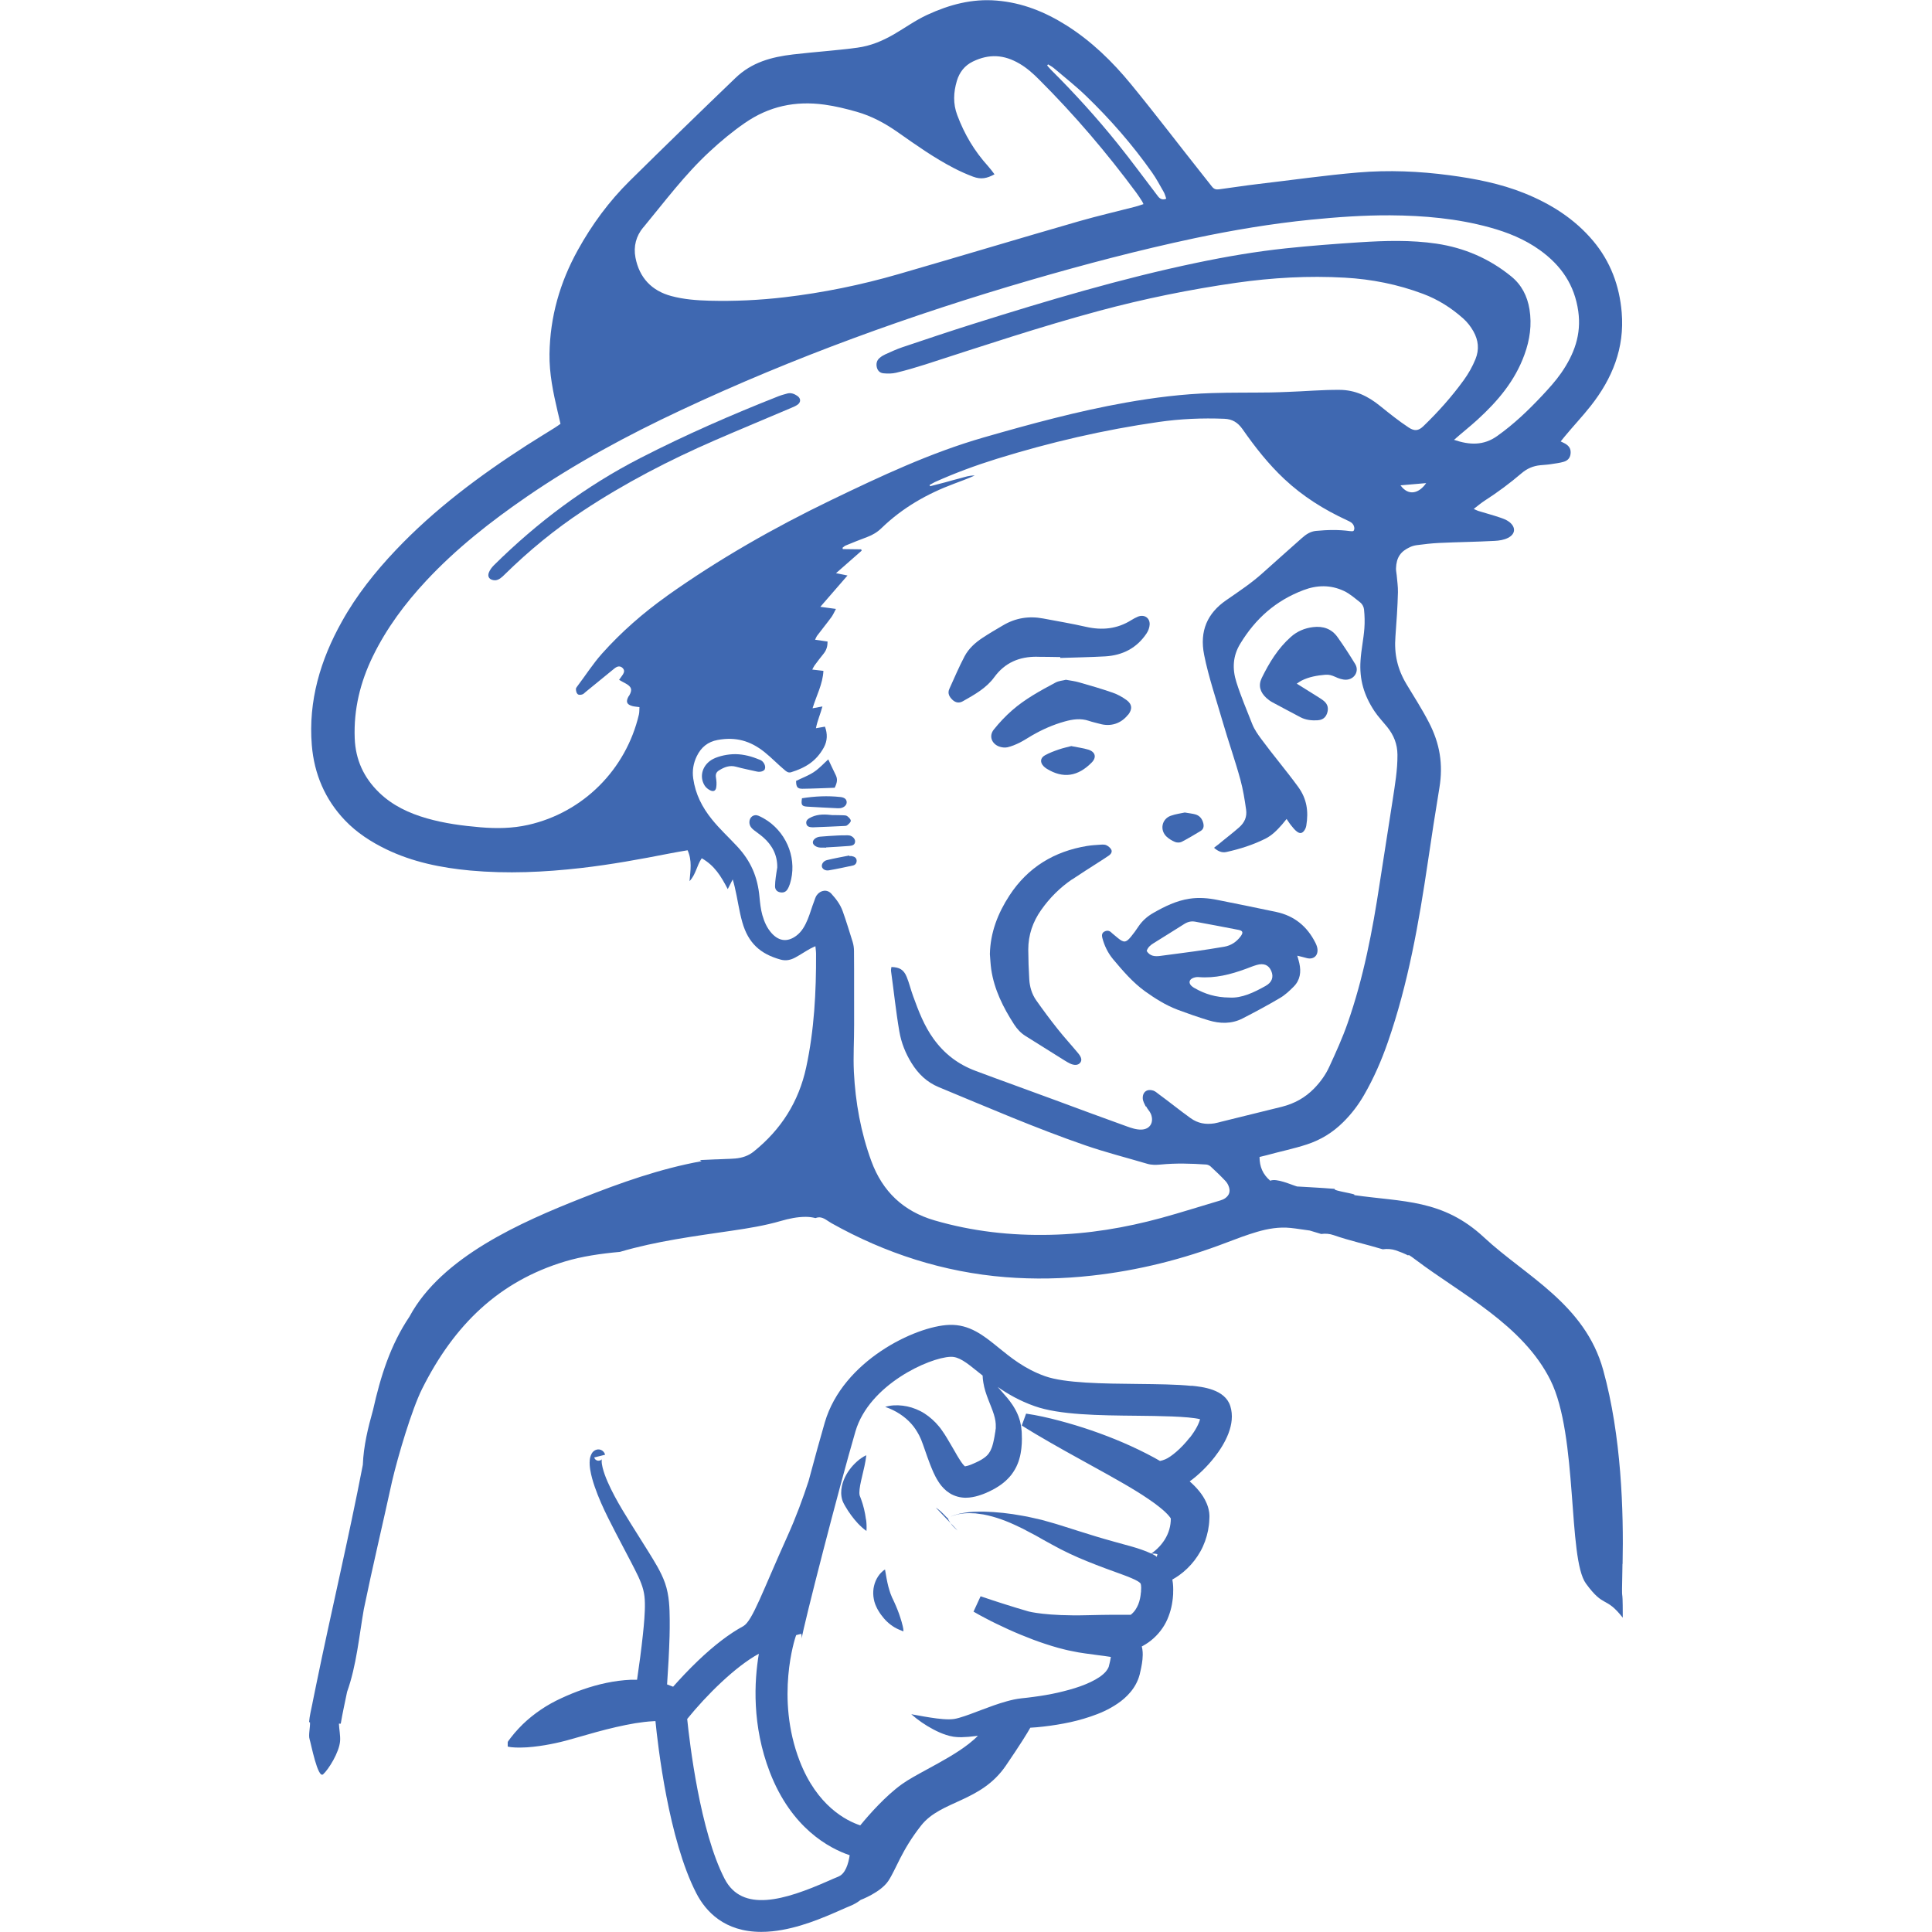 <svg width="100" height="100" viewBox="0 0 100 100" fill="none" xmlns="http://www.w3.org/2000/svg">
<rect width="100" height="100" fill="white"/>
<g clip-path="url(#clip0_9_48)">
<path d="M60.946 52.262C61.475 52.459 62.011 52.647 62.552 52.811C63.142 52.99 63.741 53.005 64.304 52.72C64.963 52.383 65.617 52.031 66.255 51.654C66.515 51.503 66.742 51.287 66.957 51.072C67.296 50.735 67.356 50.31 67.253 49.854C67.229 49.748 67.199 49.645 67.147 49.466C67.347 49.517 67.48 49.545 67.613 49.584C67.955 49.684 68.215 49.499 68.194 49.15C68.188 49.035 68.143 48.913 68.091 48.81C67.668 47.957 66.999 47.404 66.064 47.204C65.054 46.989 64.038 46.785 63.024 46.582C62.54 46.484 62.056 46.442 61.563 46.518C60.883 46.621 60.278 46.919 59.691 47.256C59.382 47.432 59.125 47.659 58.925 47.957C58.804 48.139 58.677 48.318 58.538 48.485C58.284 48.795 58.169 48.804 57.864 48.555C57.761 48.473 57.661 48.388 57.561 48.303C57.543 48.288 57.531 48.273 57.513 48.257C57.401 48.154 57.277 48.154 57.153 48.224C57.026 48.297 57.026 48.424 57.056 48.543C57.162 48.95 57.343 49.323 57.612 49.648C58.118 50.249 58.626 50.847 59.27 51.312C59.797 51.688 60.338 52.031 60.943 52.259L60.946 52.262ZM65.042 49.948C65.417 49.839 65.668 49.948 65.801 50.258C65.934 50.568 65.841 50.844 65.511 51.029C64.9 51.372 64.271 51.673 63.642 51.633C62.925 51.627 62.362 51.448 61.833 51.145C61.775 51.111 61.718 51.078 61.672 51.032C61.524 50.892 61.539 50.726 61.721 50.635C61.814 50.589 61.932 50.565 62.035 50.574C62.891 50.647 63.699 50.437 64.492 50.146C64.676 50.079 64.858 50 65.045 49.948H65.042ZM59.715 48.816C60.241 48.485 60.774 48.16 61.297 47.826C61.472 47.714 61.657 47.669 61.857 47.705C62.607 47.845 63.357 47.981 64.104 48.13C64.337 48.175 64.361 48.273 64.21 48.473C63.995 48.755 63.717 48.941 63.372 49.001C62.867 49.089 62.362 49.165 61.854 49.238C61.261 49.323 60.665 49.393 60.072 49.475C59.788 49.514 59.527 49.502 59.352 49.223C59.412 49.026 59.558 48.913 59.715 48.816Z" fill="#3F68B1"/>
<path d="M55.495 45.519C55.937 45.219 56.39 44.936 56.841 44.645C57.026 44.526 57.21 44.411 57.389 44.287C57.495 44.214 57.579 44.101 57.522 43.98C57.476 43.886 57.37 43.801 57.274 43.752C57.192 43.71 57.08 43.713 56.983 43.719C56.744 43.734 56.505 43.749 56.269 43.786C54.569 44.065 53.205 44.888 52.252 46.345C51.65 47.268 51.26 48.264 51.236 49.387C51.257 49.648 51.269 49.912 51.305 50.17C51.46 51.22 51.922 52.143 52.491 53.024C52.648 53.267 52.839 53.473 53.084 53.625C53.749 54.041 54.415 54.46 55.081 54.876C55.183 54.939 55.286 55.003 55.392 55.052C55.619 55.155 55.804 55.137 55.906 55.012C56.009 54.891 55.988 54.736 55.807 54.517C55.459 54.098 55.087 53.695 54.748 53.267C54.361 52.781 53.989 52.28 53.632 51.773C53.408 51.454 53.299 51.081 53.275 50.695C53.244 50.182 53.226 49.666 53.223 49.153C53.223 48.397 53.456 47.714 53.892 47.098C54.33 46.475 54.863 45.944 55.489 45.516L55.495 45.519Z" fill="#3F68B1"/>
<path d="M53.671 33.995C54.073 33.995 54.479 34.004 54.881 34.01C54.881 34.026 54.881 34.041 54.881 34.056C55.655 34.029 56.43 34.016 57.201 33.974C58.103 33.922 58.841 33.546 59.349 32.781C59.437 32.65 59.497 32.483 59.506 32.328C59.524 31.97 59.21 31.779 58.883 31.925C58.774 31.973 58.665 32.028 58.565 32.092C57.83 32.556 57.047 32.635 56.209 32.444C55.477 32.277 54.733 32.152 53.995 32.013C53.257 31.873 52.564 31.985 51.916 32.368C51.559 32.577 51.199 32.787 50.855 33.015C50.476 33.264 50.138 33.57 49.926 33.971C49.636 34.52 49.394 35.094 49.136 35.662C49.036 35.883 49.136 36.066 49.297 36.22C49.457 36.375 49.648 36.406 49.838 36.296C50.437 35.956 51.048 35.622 51.463 35.052C52.013 34.296 52.763 33.986 53.668 33.992L53.671 33.995Z" fill="#3F68B1"/>
<path d="M68.197 37.28C68.439 37.268 68.609 37.155 68.69 36.919C68.772 36.679 68.733 36.463 68.536 36.293C68.445 36.214 68.342 36.151 68.243 36.087C67.883 35.859 67.523 35.638 67.12 35.386C67.226 35.316 67.287 35.27 67.35 35.237C67.746 35.033 68.173 34.961 68.609 34.924C68.787 34.909 68.944 34.958 69.111 35.033C69.283 35.115 69.483 35.185 69.667 35.182C70.109 35.173 70.366 34.733 70.145 34.372C69.855 33.895 69.552 33.427 69.229 32.975C68.923 32.544 68.478 32.395 67.964 32.459C67.532 32.511 67.141 32.675 66.815 32.966C66.149 33.555 65.695 34.302 65.308 35.091C65.118 35.483 65.224 35.829 65.547 36.126C65.644 36.214 65.75 36.293 65.865 36.354C66.343 36.615 66.827 36.864 67.308 37.122C67.589 37.271 67.889 37.298 68.197 37.283V37.28Z" fill="#3F68B1"/>
<path d="M58.39 37.001C58.617 36.715 58.605 36.451 58.311 36.236C58.093 36.078 57.849 35.941 57.594 35.853C57.02 35.653 56.433 35.483 55.846 35.316C55.637 35.255 55.419 35.231 55.171 35.185C55.008 35.228 54.799 35.24 54.636 35.328C53.846 35.75 53.057 36.178 52.382 36.77C52.04 37.07 51.723 37.407 51.438 37.763C51.181 38.084 51.317 38.485 51.705 38.637C51.841 38.688 52.01 38.71 52.146 38.679C52.367 38.628 52.579 38.537 52.782 38.437C52.996 38.33 53.196 38.194 53.402 38.075C53.94 37.763 54.506 37.511 55.108 37.344C55.525 37.228 55.934 37.168 56.357 37.31C56.542 37.374 56.735 37.413 56.923 37.465C57.486 37.626 58.021 37.456 58.384 36.998L58.39 37.001Z" fill="#3F68B1"/>
<path d="M39.731 42.486C39.58 42.383 39.417 42.289 39.248 42.219C39.011 42.125 38.788 42.298 38.788 42.556C38.788 42.738 38.888 42.863 39.021 42.966C39.184 43.093 39.356 43.209 39.511 43.346C39.974 43.755 40.24 44.262 40.231 44.9C40.203 45.073 40.173 45.243 40.152 45.416C40.134 45.568 40.116 45.719 40.116 45.871C40.116 46.029 40.2 46.145 40.358 46.181C40.518 46.22 40.666 46.181 40.757 46.035C40.815 45.944 40.857 45.841 40.89 45.738C41.262 44.545 40.79 43.215 39.731 42.483V42.486Z" fill="#3F68B1"/>
<path d="M55.441 38.619C55.259 38.667 55.026 38.716 54.805 38.792C54.56 38.877 54.312 38.968 54.085 39.095C53.837 39.235 53.825 39.466 54.022 39.666C54.067 39.712 54.122 39.751 54.176 39.788C55.035 40.319 55.797 40.185 56.502 39.472C56.772 39.202 56.699 38.916 56.33 38.801C56.061 38.719 55.779 38.685 55.441 38.616V38.619Z" fill="#3F68B1"/>
<path d="M39.586 39.806C39.647 39.678 39.553 39.454 39.402 39.362C39.374 39.344 39.344 39.332 39.314 39.32C38.921 39.156 38.512 39.044 38.083 39.035C37.684 39.029 37.215 39.129 36.912 39.283C36.371 39.563 36.168 40.176 36.474 40.662C36.537 40.765 36.649 40.853 36.761 40.908C36.927 40.99 37.045 40.935 37.072 40.756C37.1 40.589 37.085 40.41 37.057 40.24C37.03 40.073 37.078 39.964 37.212 39.879C37.487 39.706 37.765 39.593 38.104 39.687C38.458 39.785 38.821 39.854 39.181 39.936C39.353 39.976 39.541 39.915 39.589 39.812L39.586 39.806Z" fill="#3F68B1"/>
<path d="M60.816 43.579C60.916 43.619 61.064 43.622 61.158 43.576C61.494 43.403 61.82 43.206 62.144 43.011C62.295 42.92 62.322 42.775 62.283 42.611C62.226 42.383 62.096 42.216 61.869 42.152C61.715 42.11 61.551 42.095 61.324 42.055C61.119 42.101 60.846 42.134 60.595 42.225C60.129 42.395 60.02 42.966 60.383 43.306C60.508 43.421 60.662 43.516 60.819 43.579H60.816Z" fill="#3F68B1"/>
<path d="M43.204 40.774C43.346 40.477 43.352 40.319 43.259 40.121C43.126 39.851 42.998 39.575 42.871 39.305C42.636 39.517 42.409 39.772 42.133 39.955C41.849 40.146 41.516 40.267 41.205 40.419C41.208 40.729 41.268 40.826 41.528 40.826C42.094 40.82 42.657 40.792 43.204 40.774Z" fill="#3F68B1"/>
<path d="M42.13 42.82C42.642 42.802 43.15 42.778 43.661 42.754C43.724 42.751 43.806 42.754 43.849 42.717C43.927 42.653 44.036 42.562 44.036 42.483C44.036 42.401 43.933 42.304 43.852 42.243C43.797 42.201 43.706 42.201 43.634 42.198C43.449 42.189 43.265 42.192 43.08 42.189C42.723 42.149 42.366 42.131 42.021 42.283C41.801 42.38 41.71 42.474 41.734 42.623C41.758 42.769 41.864 42.829 42.127 42.82H42.13Z" fill="#3F68B1"/>
<path d="M43.346 41.834C43.401 41.834 43.455 41.834 43.51 41.828C43.7 41.794 43.833 41.661 43.824 41.512C43.815 41.366 43.712 41.278 43.504 41.254C42.844 41.181 42.185 41.211 41.51 41.318C41.456 41.664 41.495 41.733 41.788 41.752C42.309 41.788 42.829 41.806 43.346 41.834Z" fill="#3F68B1"/>
<path d="M42.757 43.862C43.156 43.837 43.558 43.819 43.958 43.786C44.094 43.773 44.251 43.749 44.26 43.555C44.266 43.424 44.13 43.276 43.973 43.245C43.909 43.233 43.843 43.233 43.779 43.236C43.637 43.236 43.498 43.236 43.355 43.245C43.053 43.261 42.751 43.279 42.448 43.306C42.236 43.324 42.07 43.467 42.073 43.603C42.073 43.737 42.26 43.865 42.466 43.871C42.563 43.871 42.66 43.871 42.76 43.874C42.76 43.871 42.76 43.868 42.76 43.865L42.757 43.862Z" fill="#3F68B1"/>
<path d="M44.091 44.311C44.048 44.305 44.003 44.311 43.961 44.311C43.961 44.302 43.958 44.29 43.954 44.281C43.573 44.356 43.186 44.426 42.808 44.517C42.627 44.56 42.524 44.715 42.539 44.842C42.554 44.973 42.705 45.079 42.896 45.049C43.313 44.979 43.728 44.888 44.142 44.8C44.278 44.772 44.348 44.663 44.339 44.535C44.33 44.399 44.221 44.335 44.091 44.314V44.311Z" fill="#3F68B1"/>
<path d="M41.268 20.489C41.111 20.386 40.938 20.313 40.742 20.37C40.597 20.413 40.445 20.449 40.306 20.504C37.871 21.463 35.475 22.511 33.146 23.707C30.327 25.152 27.819 27.028 25.568 29.253C25.462 29.359 25.363 29.487 25.308 29.624C25.208 29.86 25.344 30.033 25.629 30.036C25.828 30.024 25.977 29.879 26.125 29.733C27.374 28.506 28.723 27.398 30.184 26.433C32.347 25.003 34.64 23.816 37.015 22.784C38.325 22.216 39.644 21.67 40.957 21.111C41.066 21.066 41.181 21.017 41.277 20.95C41.462 20.823 41.459 20.616 41.268 20.492V20.489Z" fill="#3F68B1"/>
<path d="M61.669 71.733C60.898 71.654 59.915 71.645 58.871 71.633C57.11 71.615 55.117 71.597 54.088 71.23C53.039 70.856 52.325 70.273 51.696 69.763C50.921 69.132 50.189 68.537 49.13 68.576C47.382 68.64 43.628 70.431 42.693 73.619C42.472 74.372 42.17 75.474 41.852 76.658C41.562 77.544 41.199 78.537 40.757 79.514C39.459 82.392 38.951 83.889 38.476 84.168C37.75 84.56 36.964 85.161 36.123 85.965C35.623 86.442 35.185 86.916 34.84 87.304C34.737 87.262 34.634 87.222 34.528 87.186C34.586 86.36 34.631 85.537 34.656 84.703C34.658 84.557 34.664 84.414 34.664 84.265C34.664 84.12 34.664 83.974 34.664 83.825C34.661 83.528 34.656 83.233 34.625 82.914C34.595 82.599 34.534 82.259 34.422 81.94C34.311 81.621 34.165 81.339 34.02 81.078C33.872 80.82 33.721 80.571 33.569 80.328L33.116 79.605L32.665 78.886C32.517 78.646 32.365 78.403 32.223 78.166C31.939 77.69 31.67 77.201 31.452 76.703C31.343 76.454 31.249 76.202 31.189 75.956C31.159 75.835 31.14 75.713 31.143 75.616C31.143 75.595 31.143 75.571 31.146 75.556C31.146 75.54 31.152 75.531 31.146 75.534C31.146 75.534 31.143 75.54 31.14 75.54C31.137 75.546 31.131 75.552 31.125 75.556C31.119 75.562 31.107 75.574 31.095 75.577C31.089 75.58 31.077 75.586 31.068 75.589C31.059 75.592 31.05 75.595 31.035 75.598C31.022 75.601 31.007 75.604 30.992 75.604C30.977 75.604 30.959 75.604 30.944 75.604C30.913 75.598 30.877 75.586 30.85 75.568C30.793 75.528 30.768 75.48 30.759 75.437L31.319 75.297C31.301 75.225 31.258 75.143 31.171 75.082C31.086 75.021 30.968 75.009 30.886 75.033C30.862 75.04 30.847 75.046 30.829 75.052C30.811 75.058 30.793 75.067 30.78 75.076C30.756 75.091 30.729 75.112 30.708 75.13C30.69 75.149 30.672 75.167 30.659 75.185C30.647 75.203 30.635 75.219 30.626 75.237C30.59 75.304 30.569 75.361 30.553 75.416C30.538 75.471 30.532 75.519 30.526 75.568C30.508 75.756 30.526 75.917 30.55 76.075C30.602 76.387 30.687 76.676 30.783 76.955C30.977 77.517 31.219 78.048 31.476 78.567C31.606 78.828 31.736 79.077 31.866 79.332L32.263 80.091C32.526 80.595 32.798 81.099 33.031 81.585C33.143 81.828 33.237 82.061 33.294 82.286C33.352 82.511 33.376 82.735 33.379 82.987C33.385 83.236 33.37 83.509 33.352 83.78C33.343 83.916 33.331 84.053 33.318 84.192C33.306 84.329 33.291 84.469 33.276 84.608C33.194 85.382 33.089 86.166 32.974 86.943C32.871 86.943 32.768 86.943 32.665 86.943C31.788 86.982 30.959 87.174 30.184 87.441C29.794 87.574 29.419 87.729 29.053 87.899C28.687 88.066 28.333 88.263 28 88.488C27.668 88.713 27.35 88.965 27.056 89.25C26.984 89.32 26.911 89.396 26.842 89.469C26.772 89.545 26.703 89.621 26.636 89.699C26.57 89.778 26.503 89.86 26.439 89.942C26.406 89.985 26.379 90.024 26.346 90.067C26.331 90.088 26.318 90.106 26.303 90.127L26.291 90.143C26.291 90.143 26.291 90.152 26.288 90.155C26.288 90.164 26.282 90.173 26.279 90.182V90.401C26.297 90.407 26.318 90.41 26.34 90.416L26.394 90.425C26.424 90.428 26.458 90.434 26.488 90.437C26.545 90.443 26.606 90.446 26.66 90.449C26.772 90.455 26.881 90.455 26.987 90.452C27.093 90.452 27.196 90.443 27.299 90.44C27.401 90.431 27.501 90.425 27.601 90.413C28 90.37 28.381 90.304 28.751 90.225C29.12 90.146 29.477 90.049 29.828 89.945C30.178 89.842 30.523 89.745 30.868 89.651C31.555 89.463 32.226 89.305 32.874 89.195C33.197 89.144 33.512 89.104 33.818 89.089C33.854 89.089 33.89 89.086 33.926 89.083C34.05 90.34 34.604 95.213 36.044 97.999C36.528 98.934 37.496 99.994 39.402 99.994C39.583 99.994 39.777 99.985 39.977 99.964C41.332 99.824 42.642 99.247 43.51 98.865C43.703 98.78 43.873 98.704 43.997 98.655C44.203 98.573 44.384 98.467 44.547 98.339C44.547 98.339 45.573 97.957 45.975 97.362C46.377 96.764 46.653 95.786 47.681 94.484C48.71 93.181 50.764 93.291 52.062 91.39C52.815 90.288 53.166 89.715 53.329 89.426C53.444 89.42 53.559 89.411 53.671 89.402C54.137 89.359 54.6 89.296 55.062 89.208C55.525 89.123 55.988 89.004 56.454 88.846C56.687 88.767 56.92 88.679 57.153 88.57C57.386 88.461 57.619 88.333 57.849 88.175C58.078 88.021 58.305 87.829 58.511 87.584C58.717 87.341 58.895 87.031 58.986 86.685L58.995 86.651C58.995 86.651 59.001 86.63 59.001 86.624L59.01 86.579L59.031 86.491C59.046 86.43 59.059 86.369 59.071 86.305C59.095 86.178 59.119 86.047 59.134 85.896C59.146 85.744 59.161 85.58 59.128 85.358C59.119 85.31 59.11 85.264 59.098 85.219C59.119 85.21 59.137 85.197 59.158 85.188C59.552 84.976 59.908 84.654 60.169 84.271C60.302 84.08 60.405 83.874 60.483 83.667C60.562 83.458 60.622 83.248 60.659 83.039C60.68 82.933 60.689 82.832 60.704 82.729L60.716 82.584L60.722 82.511V82.432C60.731 82.231 60.728 82.013 60.68 81.758C60.798 81.691 60.91 81.621 61.019 81.545C61.321 81.33 61.59 81.072 61.82 80.774C61.935 80.625 62.041 80.465 62.135 80.297C62.229 80.13 62.307 79.954 62.374 79.772C62.504 79.408 62.583 79.025 62.595 78.646L62.601 78.503C62.601 78.458 62.601 78.412 62.595 78.37C62.592 78.324 62.589 78.279 62.58 78.239C62.565 78.16 62.549 78.072 62.525 78.002C62.513 77.966 62.501 77.93 62.489 77.896C62.477 77.86 62.465 77.832 62.45 77.799C62.341 77.544 62.211 77.362 62.084 77.198C61.917 76.992 61.748 76.825 61.578 76.676C62.023 76.357 62.489 75.905 62.876 75.407C63.406 74.724 63.974 73.713 63.681 72.781C63.406 71.9 62.229 71.782 61.666 71.724L61.669 71.733ZM43.401 97.131C43.247 97.192 43.065 97.271 42.853 97.365C40.615 98.352 38.419 99.016 37.505 97.246C36.234 94.781 35.696 90.219 35.569 88.974C36.561 87.747 38.062 86.257 39.278 85.598C39.039 87.016 38.912 89.311 39.849 91.734C40.966 94.621 42.905 95.662 43.979 96.026C43.915 96.466 43.758 96.985 43.401 97.128V97.131ZM57.67 85.82L57.664 85.817C57.664 85.817 57.664 85.817 57.661 85.817C57.664 85.817 57.667 85.817 57.67 85.82C57.67 85.82 57.673 85.82 57.676 85.823L57.67 85.82ZM59.83 80.54C59.779 80.51 59.724 80.477 59.676 80.452C59.651 80.44 59.627 80.428 59.603 80.416C59.606 80.416 59.609 80.416 59.615 80.416H59.627H59.633H59.636H59.645C59.67 80.416 59.694 80.413 59.718 80.416H59.757C59.775 80.416 59.791 80.416 59.809 80.422C59.842 80.425 59.875 80.434 59.908 80.443L59.875 80.58C59.875 80.58 59.845 80.559 59.83 80.552V80.54ZM60.604 78.519V78.555C60.604 78.555 60.604 78.549 60.604 78.546C60.604 78.537 60.604 78.528 60.604 78.519ZM61.575 74.414C61.131 74.988 60.595 75.419 60.314 75.534C60.211 75.577 60.12 75.604 60.042 75.619C59.942 75.562 59.842 75.504 59.742 75.449C58.686 74.876 57.606 74.423 56.502 74.041C55.952 73.853 55.392 73.682 54.83 73.534C54.264 73.385 53.698 73.254 53.111 73.169L52.887 73.783C53.374 74.095 53.874 74.384 54.367 74.669C54.863 74.954 55.359 75.231 55.855 75.504L57.331 76.321C57.573 76.457 57.818 76.594 58.057 76.733C58.296 76.87 58.535 77.01 58.765 77.152C58.998 77.295 59.225 77.438 59.44 77.587C59.657 77.732 59.866 77.884 60.054 78.039C60.241 78.188 60.411 78.349 60.517 78.479C60.559 78.531 60.589 78.576 60.601 78.597C60.601 78.989 60.498 79.347 60.29 79.684C60.184 79.851 60.057 80.012 59.908 80.152C59.836 80.222 59.757 80.288 59.688 80.34L59.597 80.407C59.597 80.407 59.591 80.413 59.588 80.413C59.419 80.331 59.264 80.273 59.113 80.219C58.938 80.155 58.771 80.106 58.608 80.058C58.281 79.964 57.967 79.879 57.655 79.794C57.343 79.709 57.035 79.618 56.726 79.526C56.112 79.341 55.501 79.141 54.881 78.947C54.73 78.898 54.56 78.849 54.4 78.804L53.913 78.667L53.417 78.555L53.169 78.5C53.087 78.482 53.002 78.47 52.918 78.455C52.252 78.33 51.578 78.257 50.912 78.242C50.579 78.242 50.246 78.245 49.92 78.3C49.757 78.324 49.596 78.361 49.439 78.409C49.4 78.418 49.36 78.436 49.324 78.452C49.285 78.467 49.248 78.479 49.212 78.5C49.176 78.519 49.136 78.537 49.103 78.558L49.076 78.573C49.076 78.573 49.07 78.576 49.067 78.579C49.067 78.579 49.073 78.576 49.076 78.573L49.103 78.558C49.136 78.537 49.176 78.519 49.212 78.5C49.248 78.482 49.288 78.467 49.327 78.455C49.366 78.443 49.403 78.424 49.445 78.415C49.524 78.397 49.602 78.37 49.684 78.361C49.766 78.349 49.844 78.333 49.926 78.33C50.008 78.327 50.089 78.318 50.171 78.321L50.416 78.33H50.476L50.537 78.339L50.658 78.355C50.74 78.367 50.818 78.373 50.9 78.388C51.541 78.509 52.152 78.743 52.736 79.028C52.809 79.062 52.881 79.095 52.954 79.132L53.169 79.247L53.598 79.472L54.022 79.712L54.451 79.948C55.038 80.276 55.649 80.562 56.276 80.814C56.587 80.941 56.902 81.062 57.213 81.178L58.136 81.515C58.281 81.57 58.429 81.624 58.559 81.682C58.689 81.737 58.813 81.794 58.898 81.849C58.986 81.903 59.028 81.949 59.037 81.964C59.037 81.97 59.037 81.973 59.043 81.976C59.043 81.982 59.043 81.982 59.046 81.992C59.046 82.004 59.056 82.025 59.059 82.055C59.068 82.119 59.071 82.225 59.059 82.353V82.398L59.049 82.447L59.04 82.547C59.028 82.608 59.025 82.668 59.01 82.726C58.965 82.96 58.88 83.154 58.771 83.318C58.705 83.418 58.62 83.506 58.526 83.582C58.075 83.576 57.355 83.576 56.282 83.603C54.164 83.658 53.241 83.409 53.241 83.409C52.824 83.291 52.409 83.16 51.995 83.03C51.892 82.996 51.786 82.963 51.683 82.93L51.372 82.829L50.755 82.623L50.389 83.418C50.588 83.537 50.785 83.64 50.985 83.746C51.184 83.852 51.384 83.956 51.59 84.053C51.995 84.25 52.406 84.438 52.827 84.611C53.247 84.784 53.671 84.948 54.112 85.091C54.33 85.167 54.554 85.228 54.778 85.294C55.008 85.352 55.232 85.416 55.468 85.458C55.707 85.51 55.931 85.549 56.16 85.58C56.387 85.613 56.614 85.644 56.835 85.671L57.159 85.713C57.265 85.726 57.361 85.741 57.452 85.756C57.467 85.756 57.482 85.762 57.498 85.765C57.489 85.829 57.473 85.905 57.458 85.981L57.425 86.12L57.407 86.193L57.398 86.23C57.398 86.23 57.398 86.239 57.395 86.242V86.251C57.367 86.333 57.319 86.418 57.24 86.515C57.162 86.609 57.047 86.709 56.911 86.803C56.635 86.989 56.288 87.149 55.916 87.283C55.543 87.416 55.147 87.52 54.742 87.614C54.336 87.705 53.922 87.775 53.508 87.829C53.405 87.845 53.302 87.857 53.199 87.869L52.869 87.905C52.588 87.936 52.349 87.993 52.116 88.057C51.653 88.185 51.233 88.342 50.821 88.497C50.413 88.652 50.011 88.81 49.639 88.916L49.505 88.95C49.481 88.956 49.463 88.959 49.445 88.962L49.384 88.974C49.3 88.986 49.206 88.992 49.109 88.992C48.913 88.992 48.701 88.974 48.486 88.947C48.056 88.892 47.618 88.81 47.167 88.728C47.512 89.032 47.893 89.293 48.304 89.511C48.513 89.621 48.728 89.721 48.967 89.797C49.085 89.836 49.212 89.87 49.348 89.891L49.454 89.903C49.49 89.906 49.527 89.912 49.557 89.912L49.757 89.918C50.011 89.912 50.25 89.891 50.486 89.86C50.528 89.854 50.573 89.848 50.616 89.842C50.498 89.967 50.343 90.106 50.144 90.261C49.527 90.744 48.716 91.184 48.002 91.573C47.476 91.861 47.019 92.107 46.689 92.344C45.836 92.954 44.983 93.925 44.526 94.481C43.797 94.238 42.288 93.473 41.389 91.144C40.122 87.863 41.165 84.76 41.181 84.715L41.211 84.633L41.474 84.566C41.507 84.699 41.495 84.803 41.495 84.815C41.571 84.208 43.44 76.949 44.278 74.089C44.986 71.673 48.087 70.27 49.2 70.228C49.623 70.213 49.995 70.498 50.67 71.047C50.73 71.096 50.794 71.147 50.861 71.199C50.864 71.321 50.876 71.442 50.897 71.56C50.912 71.636 50.924 71.715 50.942 71.788L51.003 72.013C51.024 72.086 51.051 72.159 51.075 72.231L51.154 72.444C51.26 72.72 51.372 72.978 51.444 73.215C51.517 73.452 51.55 73.661 51.541 73.859V73.931C51.535 73.956 51.532 73.98 51.529 74.007L51.52 74.08V74.098L51.514 74.123L51.505 74.171C51.487 74.302 51.463 74.426 51.438 74.545C51.423 74.602 51.414 74.663 51.399 74.715C51.381 74.766 51.372 74.824 51.354 74.873C51.336 74.918 51.32 74.973 51.299 75.009L51.272 75.073C51.263 75.094 51.251 75.109 51.242 75.127C51.203 75.203 51.157 75.258 51.109 75.313C51.054 75.364 51.003 75.419 50.927 75.468C50.785 75.571 50.588 75.671 50.367 75.762L50.286 75.798L50.213 75.826C50.168 75.844 50.123 75.856 50.086 75.868C50.047 75.88 50.017 75.886 49.992 75.889C49.983 75.889 49.974 75.889 49.965 75.892C49.962 75.892 49.953 75.892 49.956 75.892C49.95 75.892 49.986 75.911 49.962 75.908C49.944 75.899 49.89 75.856 49.832 75.78C49.772 75.704 49.708 75.607 49.642 75.501C49.575 75.395 49.505 75.279 49.439 75.158C49.3 74.921 49.157 74.669 49.006 74.42C48.97 74.359 48.931 74.296 48.891 74.235L48.749 74.028C48.658 73.889 48.543 73.764 48.431 73.64C48.196 73.4 47.932 73.188 47.639 73.039C47.346 72.89 47.034 72.793 46.725 72.757C46.417 72.72 46.105 72.732 45.818 72.82C46.377 73.011 46.834 73.321 47.164 73.689C47.33 73.871 47.461 74.08 47.572 74.287C47.621 74.399 47.678 74.496 47.715 74.614L47.778 74.781L47.848 74.979C47.938 75.243 48.032 75.51 48.138 75.786C48.193 75.923 48.247 76.062 48.313 76.208C48.38 76.354 48.453 76.503 48.556 76.664C48.655 76.825 48.788 77.001 48.991 77.171C49.097 77.253 49.215 77.335 49.354 77.392C49.49 77.45 49.639 77.492 49.775 77.508C49.847 77.52 49.911 77.52 49.977 77.523C50.041 77.523 50.104 77.52 50.162 77.514C50.28 77.501 50.389 77.483 50.486 77.459C50.585 77.435 50.676 77.407 50.764 77.377C50.806 77.362 50.852 77.347 50.891 77.332L51.006 77.286C51.305 77.159 51.62 77.001 51.928 76.755C52.08 76.636 52.228 76.484 52.358 76.321C52.482 76.151 52.594 75.968 52.667 75.78C52.685 75.735 52.706 75.686 52.721 75.641L52.763 75.501C52.794 75.407 52.809 75.319 52.827 75.231C52.836 75.185 52.842 75.143 52.848 75.1L52.866 74.97C52.875 74.885 52.878 74.803 52.887 74.718C52.894 74.554 52.897 74.396 52.887 74.241V74.183L52.884 74.153V74.117L52.869 73.977C52.866 73.931 52.86 73.883 52.854 73.837C52.845 73.792 52.836 73.746 52.827 73.701L52.797 73.564C52.788 73.519 52.769 73.476 52.757 73.43C52.727 73.342 52.7 73.254 52.66 73.175C52.621 73.097 52.588 73.011 52.543 72.942C52.5 72.869 52.458 72.793 52.413 72.726C52.231 72.453 52.034 72.231 51.847 72.022C51.777 71.943 51.708 71.867 51.641 71.788C52.158 72.149 52.776 72.508 53.55 72.781C54.836 73.239 56.883 73.26 58.865 73.279C59.942 73.291 61.509 73.306 62.114 73.458C62.065 73.655 61.917 73.986 61.587 74.411L61.575 74.414Z" fill="#3F68B1"/>
<path d="M49.285 78.95C49.303 78.971 49.318 78.989 49.336 79.007C49.409 79.083 49.484 79.156 49.566 79.22L49.203 78.837L49.251 78.904L49.282 78.947L49.285 78.95Z" fill="#3F68B1"/>
<path d="M49.031 78.564L49.003 78.54C49.003 78.54 48.979 78.516 48.967 78.503C48.961 78.5 48.952 78.485 48.94 78.476L48.91 78.443L48.846 78.379L48.782 78.315C48.782 78.315 48.767 78.3 48.746 78.279C48.728 78.26 48.707 78.242 48.689 78.224C48.61 78.154 48.525 78.091 48.434 78.03L49.206 78.84H49.203L49.154 78.764L49.13 78.728C49.13 78.728 49.112 78.701 49.109 78.695C49.1 78.679 49.091 78.661 49.085 78.649C49.079 78.637 49.073 78.625 49.07 78.616C49.064 78.597 49.061 78.585 49.064 78.579C49.064 78.579 49.064 78.579 49.067 78.579C49.061 78.579 49.052 78.579 49.033 78.564H49.031Z" fill="#3F68B1"/>
<path d="M44.823 78.652C44.798 78.464 44.765 78.282 44.723 78.106C44.681 77.927 44.626 77.754 44.566 77.587C44.55 77.544 44.535 77.501 44.517 77.459L44.505 77.429L44.499 77.413V77.407C44.499 77.407 44.496 77.392 44.493 77.386C44.487 77.356 44.481 77.313 44.481 77.262C44.481 77.159 44.496 77.019 44.523 76.873C44.55 76.724 44.587 76.567 44.626 76.403C44.702 76.072 44.795 75.726 44.841 75.322C44.747 75.364 44.659 75.416 44.581 75.471C44.499 75.525 44.423 75.586 44.351 75.653C44.206 75.783 44.075 75.926 43.961 76.084C43.846 76.242 43.746 76.418 43.67 76.612C43.594 76.809 43.537 77.025 43.54 77.28C43.543 77.407 43.561 77.544 43.61 77.684C43.622 77.717 43.64 77.754 43.655 77.787L43.667 77.811L43.676 77.826L43.691 77.857C43.712 77.896 43.734 77.936 43.758 77.975C43.849 78.13 43.945 78.282 44.054 78.427C44.16 78.573 44.278 78.716 44.408 78.856C44.475 78.922 44.541 78.992 44.614 79.056C44.687 79.12 44.762 79.183 44.847 79.244C44.856 79.141 44.856 79.041 44.853 78.944C44.85 78.846 44.841 78.752 44.829 78.658L44.823 78.652Z" fill="#3F68B1"/>
<path d="M46.665 83.938C46.62 83.789 46.577 83.649 46.529 83.516C46.48 83.382 46.429 83.251 46.374 83.124C46.347 83.06 46.317 82.996 46.29 82.933C46.263 82.872 46.226 82.802 46.208 82.757C46.196 82.732 46.184 82.708 46.172 82.684C46.163 82.659 46.154 82.632 46.142 82.608C46.117 82.559 46.105 82.505 46.081 82.453C46.048 82.344 46.008 82.231 45.978 82.11C45.948 81.989 45.918 81.855 45.891 81.712C45.863 81.567 45.839 81.418 45.809 81.239C45.73 81.281 45.664 81.339 45.603 81.403C45.543 81.463 45.491 81.533 45.443 81.606C45.349 81.752 45.279 81.913 45.24 82.086C45.198 82.259 45.189 82.444 45.207 82.626C45.222 82.717 45.231 82.811 45.258 82.899C45.27 82.945 45.285 82.987 45.301 83.033L45.355 83.16C45.394 83.251 45.431 83.312 45.473 83.382C45.512 83.449 45.558 83.516 45.603 83.579C45.697 83.707 45.8 83.831 45.918 83.941C46.036 84.053 46.166 84.15 46.308 84.235C46.38 84.274 46.45 84.314 46.526 84.344C46.601 84.378 46.677 84.405 46.759 84.441C46.765 84.35 46.747 84.262 46.728 84.18C46.71 84.098 46.689 84.019 46.668 83.947L46.665 83.938Z" fill="#3F68B1"/>
<path d="M83.985 80.953C84.042 78.233 83.927 74.329 82.981 70.911C82.034 67.489 78.948 66.038 76.816 64.05C74.68 62.061 72.614 62.222 70.085 61.858C70.315 61.803 68.917 61.63 69.093 61.536C68.887 61.521 68.684 61.506 68.481 61.491C68.034 61.46 67.583 61.439 67.135 61.412C66.824 61.321 66.074 60.971 65.747 61.114C65.36 60.78 65.196 60.392 65.193 59.885C65.317 59.851 65.438 59.827 65.562 59.794C66.255 59.602 66.96 59.46 67.647 59.235C68.367 58.998 68.984 58.619 69.522 58.084C69.946 57.666 70.303 57.198 70.599 56.685C71.104 55.811 71.507 54.888 71.836 53.938C72.889 50.911 73.44 47.76 73.909 44.596C74.096 43.321 74.293 42.049 74.504 40.771C74.704 39.554 74.526 38.485 73.96 37.392C73.606 36.706 73.195 36.069 72.798 35.41C72.329 34.624 72.157 33.855 72.227 32.948C72.284 32.177 72.338 31.424 72.357 30.653C72.363 30.358 72.317 30.064 72.293 29.772C72.284 29.654 72.251 29.532 72.257 29.414C72.278 28.855 72.49 28.537 73.001 28.309C73.11 28.261 73.228 28.23 73.346 28.215C73.724 28.166 74.102 28.121 74.483 28.103C75.442 28.057 76.401 28.048 77.36 27.996C77.596 27.984 77.841 27.948 78.053 27.841C78.455 27.638 78.464 27.277 78.113 27.01C77.977 26.907 77.805 26.843 77.641 26.788C77.269 26.661 76.894 26.563 76.513 26.445C76.447 26.424 76.347 26.372 76.28 26.342C76.465 26.199 76.667 26.029 76.861 25.905C77.532 25.471 78.147 25.015 78.755 24.496C79.039 24.253 79.35 24.117 79.726 24.08C79.898 24.062 80.076 24.056 80.246 24.029C80.479 23.989 80.727 23.968 80.951 23.898C81.175 23.828 81.287 23.667 81.296 23.44C81.305 23.212 81.205 23.078 81.014 22.963C80.951 22.924 80.851 22.887 80.781 22.848C80.845 22.763 80.927 22.669 80.993 22.587C81.432 22.055 81.91 21.551 82.333 21.014C83.456 19.59 84.094 18.012 83.939 16.172C83.825 14.79 83.356 13.534 82.46 12.468C81.501 11.327 80.27 10.55 78.894 9.997C77.653 9.499 76.347 9.247 75.028 9.071C73.458 8.862 71.876 8.795 70.297 8.928C68.569 9.074 66.854 9.323 65.133 9.523C64.449 9.602 63.772 9.712 63.091 9.8C62.934 9.821 62.828 9.784 62.728 9.654C62.589 9.475 62.447 9.293 62.301 9.114C61.043 7.532 59.821 5.92 58.538 4.356C57.576 3.185 56.499 2.137 55.211 1.321C54.094 0.616 52.918 0.14 51.587 0.03C50.31 -0.076 49.145 0.237 47.987 0.771C47.382 1.05 46.84 1.445 46.263 1.779C45.667 2.122 45.059 2.377 44.375 2.468C43.268 2.617 42.164 2.687 41.053 2.817C39.922 2.951 38.912 3.224 38.068 4.035C36.231 5.798 34.407 7.574 32.595 9.362C31.524 10.419 30.638 11.624 29.909 12.942C28.98 14.617 28.469 16.403 28.442 18.324C28.427 19.332 28.633 20.322 28.863 21.302C28.911 21.512 28.968 21.727 29.011 21.937C28.92 22.001 28.814 22.079 28.72 22.137C28.23 22.447 27.731 22.744 27.247 23.057C24.812 24.627 22.486 26.363 20.486 28.473C19.418 29.599 18.447 30.817 17.691 32.18C16.587 34.153 15.952 36.275 16.139 38.567C16.26 40.055 16.823 41.381 17.86 42.465C18.462 43.096 19.207 43.579 19.993 43.959C21.36 44.62 22.834 44.918 24.34 45.058C26.261 45.234 28.173 45.146 30.085 44.927C31.624 44.751 33.146 44.472 34.664 44.174C34.97 44.114 35.282 44.062 35.59 44.01C35.829 44.545 35.738 45.042 35.69 45.607C36.02 45.264 36.059 44.806 36.322 44.423C36.988 44.803 37.321 45.355 37.668 46.02C37.753 45.853 37.841 45.683 37.925 45.519C37.959 45.632 38.004 45.795 38.028 45.902C38.177 46.521 38.249 47.128 38.422 47.735C38.727 48.804 39.341 49.375 40.406 49.669C40.675 49.742 40.917 49.693 41.159 49.563C41.425 49.42 41.68 49.244 41.952 49.095C42.025 49.056 42.127 49.01 42.206 48.977C42.215 49.095 42.239 49.247 42.239 49.365C42.248 51.342 42.145 53.315 41.728 55.246C41.344 57.028 40.43 58.464 39.015 59.602C38.736 59.827 38.413 59.933 38.056 59.964C37.738 59.991 37.405 59.988 37.085 60.009C37.057 60.009 37.063 60.009 37.03 60.009C36.77 60.021 36.495 60.033 36.231 60.045C36.259 60.064 36.283 60.088 36.31 60.103C34.168 60.492 32.127 61.217 30.103 62.019C27.011 63.242 22.858 65.049 21.194 68.148C20.202 69.621 19.694 71.257 19.309 72.975C19.046 73.913 18.819 74.836 18.78 75.82C18.051 79.605 17.131 83.467 16.363 87.219C16.269 87.678 16.272 87.668 16.194 88.048C16.178 88.124 16.181 88.112 16.172 88.157C16.172 88.157 16.172 88.16 16.172 88.163C16.106 88.491 16.024 88.813 15.997 89.141C16.012 89.144 16.033 89.138 16.045 89.147C16.064 89.384 15.955 89.815 16.024 90.021C16.094 90.231 16.448 92.086 16.726 91.837C17.004 91.588 17.561 90.698 17.603 90.115C17.625 89.848 17.552 89.487 17.543 89.217C17.573 89.214 17.603 89.217 17.634 89.217C17.634 89.229 17.634 89.241 17.631 89.253C17.724 88.689 17.851 88.13 17.966 87.568C18.45 86.214 18.586 84.699 18.831 83.294C19.291 81.059 19.799 78.941 20.296 76.661C20.604 75.349 21.315 72.954 21.844 71.894C23.508 68.564 25.834 66.321 29.241 65.294C30.127 65.027 31.092 64.888 32.087 64.797C33.987 64.238 35.944 63.986 37.898 63.698C38.748 63.573 39.589 63.437 40.415 63.197C40.836 63.075 41.265 62.984 41.704 62.984C41.882 62.984 42.052 63.008 42.209 63.048C42.27 63.024 42.333 63.008 42.406 63.008C42.645 63.015 42.832 63.197 43.038 63.312C45.827 64.876 48.849 65.85 52.043 66.105C53.529 66.223 55.032 66.193 56.517 66.026C58.91 65.762 61.24 65.176 63.487 64.314C64.004 64.117 64.528 63.919 65.063 63.761C65.635 63.594 66.204 63.497 66.803 63.558C67.132 63.591 67.465 63.652 67.792 63.692C67.992 63.749 68.191 63.81 68.385 63.871C68.603 63.84 68.823 63.858 69.029 63.931C69.864 64.223 70.732 64.408 71.57 64.663C71.8 64.63 72.036 64.648 72.248 64.718C72.472 64.794 72.689 64.882 72.898 64.988C72.88 64.93 72.916 64.933 73.288 65.216C75.627 66.982 78.827 68.573 80.255 71.445C81.683 74.317 81.138 80.659 82.088 81.964C83.038 83.266 83.086 82.58 83.994 83.731C83.994 81.576 83.921 83.664 83.979 80.944L83.985 80.953ZM72.49 25.121C72.931 25.082 73.376 25.043 73.818 25.006C73.449 25.54 72.904 25.692 72.49 25.121ZM54.246 3.33C54.349 3.397 54.464 3.452 54.557 3.534C55.114 4.007 55.689 4.46 56.215 4.967C57.476 6.184 58.62 7.495 59.63 8.928C59.857 9.25 60.039 9.596 60.235 9.939C60.293 10.04 60.326 10.173 60.365 10.282C60.187 10.367 60.039 10.297 59.939 10.164C59.234 9.244 58.565 8.324 57.846 7.432C56.769 6.093 55.619 4.827 54.403 3.616C54.33 3.543 54.267 3.464 54.2 3.388C54.215 3.37 54.23 3.349 54.249 3.33H54.246ZM33.297 11.773C34.407 10.431 35.445 9.035 36.725 7.851C37.299 7.316 37.907 6.812 38.552 6.366C39.807 5.498 41.168 5.209 42.675 5.416C43.234 5.492 43.785 5.628 44.333 5.783C45.119 6.005 45.815 6.384 46.486 6.855C47.427 7.517 48.356 8.175 49.378 8.704C49.699 8.871 50.026 9.016 50.364 9.144C50.785 9.302 51.087 9.232 51.475 9.022C51.372 8.883 51.257 8.728 51.142 8.6C50.428 7.811 49.917 6.949 49.545 5.953C49.324 5.364 49.351 4.778 49.527 4.186C49.663 3.734 49.932 3.391 50.355 3.185C51.199 2.778 51.962 2.823 52.769 3.294C53.148 3.515 53.477 3.81 53.783 4.117C55.61 5.941 57.283 7.902 58.819 9.979C58.922 10.118 59.013 10.264 59.113 10.416C59.137 10.452 59.164 10.522 59.186 10.565C59.043 10.61 58.895 10.665 58.753 10.701C57.791 10.95 56.826 11.172 55.873 11.445C52.739 12.347 49.623 13.288 46.492 14.193C44.562 14.751 42.599 15.152 40.606 15.386C39.317 15.537 38.019 15.598 36.722 15.565C36.056 15.546 35.397 15.498 34.743 15.322C33.727 15.049 33.092 14.372 32.892 13.336C32.78 12.751 32.925 12.216 33.294 11.77L33.297 11.773ZM34.51 30.856C33.288 31.727 32.163 32.708 31.162 33.828C30.69 34.356 30.305 34.964 29.879 35.525C29.846 35.568 29.806 35.622 29.809 35.668C29.815 35.762 29.831 35.862 29.894 35.923C29.958 35.984 30.051 35.965 30.127 35.947C30.203 35.929 30.251 35.865 30.311 35.817C30.802 35.419 31.292 35.015 31.785 34.614C31.827 34.581 31.872 34.545 31.921 34.523C32.045 34.469 32.154 34.496 32.242 34.593C32.329 34.693 32.311 34.788 32.251 34.894C32.19 34.997 32.108 35.088 32.045 35.188C32.145 35.249 32.275 35.319 32.372 35.37C32.692 35.543 32.744 35.698 32.565 36.008C32.553 36.026 32.535 36.041 32.526 36.059C32.384 36.327 32.441 36.469 32.741 36.548C32.843 36.576 32.989 36.582 33.098 36.6C33.089 36.721 33.098 36.861 33.07 36.982C32.402 39.833 30.184 42.055 27.338 42.696C26.515 42.881 25.698 42.89 24.866 42.82C23.932 42.741 23 42.617 22.099 42.359C21.176 42.095 20.32 41.697 19.624 41.023C18.825 40.249 18.402 39.323 18.36 38.212C18.302 36.715 18.647 35.307 19.3 33.968C20.005 32.523 20.958 31.242 22.05 30.07C23.605 28.4 25.396 26.994 27.268 25.707C29.791 23.974 32.486 22.523 35.254 21.227C41.096 18.488 47.164 16.293 53.353 14.493C56.145 13.682 58.968 12.939 61.811 12.335C63.805 11.913 65.817 11.576 67.846 11.372C69.214 11.236 70.584 11.138 71.957 11.145C73.697 11.157 75.421 11.308 77.103 11.77C78.035 12.025 78.921 12.383 79.71 12.951C80.812 13.746 81.501 14.751 81.692 16.12C81.858 17.316 81.483 18.33 80.806 19.308C80.512 19.73 80.164 20.109 79.813 20.486C79.096 21.248 78.361 21.952 77.499 22.565C76.791 23.072 76.062 23.039 75.261 22.766C75.651 22.42 76.096 22.07 76.477 21.721C77.532 20.756 78.413 19.715 78.906 18.355C79.184 17.593 79.296 16.812 79.166 16.008C79.054 15.328 78.761 14.745 78.219 14.305C77.085 13.382 75.793 12.826 74.35 12.611C73.028 12.416 71.697 12.456 70.369 12.541C69.099 12.623 67.822 12.72 66.555 12.854C65.006 13.018 63.466 13.282 61.941 13.601C58.045 14.414 54.227 15.553 50.434 16.746C49.188 17.137 47.944 17.556 46.707 17.972C46.408 18.072 46.12 18.209 45.833 18.336C45.724 18.385 45.618 18.449 45.531 18.525C45.373 18.658 45.34 18.84 45.388 19.026C45.44 19.211 45.561 19.308 45.739 19.323C45.957 19.344 46.178 19.341 46.384 19.293C46.895 19.171 47.394 19.023 47.893 18.865C50.882 17.899 53.858 16.907 56.889 16.09C59.228 15.461 61.599 14.979 63.995 14.636C65.856 14.372 67.725 14.265 69.607 14.372C70.998 14.45 72.347 14.718 73.657 15.21C74.432 15.501 75.115 15.932 75.736 16.485C75.944 16.67 76.123 16.9 76.262 17.146C76.525 17.614 76.573 18.087 76.371 18.588C76.213 18.977 76.008 19.338 75.766 19.672C75.143 20.534 74.435 21.324 73.675 22.058C73.421 22.304 73.213 22.325 72.913 22.128C72.405 21.794 71.909 21.396 71.428 21.008C70.799 20.498 70.142 20.182 69.326 20.179C68.421 20.173 67.541 20.255 66.645 20.285C66.349 20.294 66.058 20.31 65.762 20.313C64.749 20.328 63.732 20.313 62.719 20.346C61.224 20.392 59.742 20.577 58.272 20.838C55.779 21.281 53.335 21.946 50.909 22.644C48.165 23.433 45.585 24.648 43.023 25.883C40.061 27.313 37.206 28.938 34.522 30.844L34.51 30.856ZM59.322 57.262C59.382 57.398 59.506 57.508 59.567 57.65C59.739 58.069 59.545 58.452 59.08 58.467C58.816 58.476 58.565 58.388 58.32 58.3C57.098 57.863 55.885 57.41 54.669 56.961C53.281 56.445 51.886 55.95 50.495 55.428C49.596 55.091 48.891 54.557 48.323 53.773C47.836 53.1 47.545 52.338 47.264 51.563C47.143 51.236 47.064 50.889 46.931 50.565C46.774 50.179 46.547 50.064 46.139 50.052C46.133 50.121 46.111 50.194 46.12 50.264C46.266 51.305 46.371 52.353 46.55 53.388C46.65 53.974 46.871 54.526 47.185 55.03C47.53 55.586 47.981 56.017 48.58 56.266C51.1 57.31 53.595 58.391 56.176 59.283C57.225 59.645 58.302 59.918 59.37 60.234C59.603 60.304 59.833 60.3 60.081 60.276C60.864 60.2 61.645 60.222 62.431 60.276C62.513 60.282 62.601 60.322 62.661 60.376C62.928 60.622 63.185 60.868 63.433 61.132C63.514 61.217 63.575 61.327 63.611 61.442C63.687 61.679 63.623 61.864 63.424 62.013C63.345 62.07 63.251 62.11 63.157 62.137C62.144 62.435 61.134 62.76 60.114 63.039C58.236 63.552 56.321 63.871 54.376 63.913C52.337 63.962 50.322 63.737 48.368 63.166C46.765 62.699 45.679 61.676 45.101 60.1C44.559 58.625 44.275 57.058 44.197 55.48C44.157 54.675 44.212 53.855 44.209 53.048C44.203 51.779 44.215 50.504 44.203 49.235C44.203 49.074 44.181 48.907 44.133 48.752C43.964 48.221 43.806 47.684 43.616 47.158C43.489 46.809 43.28 46.533 43.029 46.257C42.811 46.017 42.472 46.072 42.279 46.33C42.209 46.424 42.179 46.548 42.136 46.658C42.018 46.961 41.931 47.283 41.807 47.584C41.67 47.911 41.507 48.218 41.217 48.434C40.769 48.767 40.334 48.728 39.952 48.315C39.704 48.045 39.559 47.717 39.459 47.365C39.374 47.058 39.341 46.746 39.311 46.427C39.214 45.38 38.863 44.566 38.146 43.798C37.708 43.327 37.248 42.908 36.846 42.407C36.337 41.776 35.996 41.102 35.881 40.294C35.823 39.891 35.89 39.505 36.062 39.147C36.286 38.682 36.634 38.394 37.148 38.3C38.08 38.13 38.836 38.339 39.574 38.931C39.934 39.22 40.252 39.554 40.603 39.848C40.709 39.939 40.799 40.015 40.951 39.97C41.698 39.736 42.251 39.399 42.642 38.688C42.829 38.346 42.838 37.981 42.699 37.611C42.542 37.635 42.388 37.666 42.233 37.693C42.306 37.304 42.469 36.946 42.569 36.566C42.4 36.597 42.23 36.63 42.058 36.661C42.254 36.005 42.584 35.422 42.62 34.724C42.427 34.703 42.236 34.678 42.043 34.657C42.079 34.59 42.115 34.505 42.158 34.447C42.315 34.229 42.472 34.032 42.639 33.822C42.784 33.637 42.835 33.443 42.835 33.206C42.62 33.172 42.406 33.142 42.188 33.112C42.221 33.048 42.254 32.96 42.294 32.905C42.542 32.574 42.79 32.274 43.035 31.94C43.123 31.819 43.195 31.651 43.268 31.518C42.998 31.482 42.729 31.445 42.46 31.409C42.929 30.868 43.398 30.328 43.867 29.788C43.667 29.748 43.47 29.709 43.271 29.669C43.712 29.28 44.157 28.892 44.599 28.503C44.59 28.479 44.584 28.458 44.575 28.433C44.257 28.43 43.942 28.424 43.625 28.421C43.619 28.4 43.613 28.379 43.607 28.355C43.658 28.315 43.706 28.264 43.764 28.239C44.136 28.081 44.511 27.939 44.886 27.796C45.167 27.69 45.41 27.547 45.627 27.334C46.716 26.281 47.981 25.559 49.394 25.033C49.75 24.9 50.104 24.769 50.449 24.614C50.18 24.602 49.944 24.69 49.687 24.757C49.43 24.821 49.185 24.894 48.928 24.964C48.67 25.033 48.404 25.1 48.144 25.167C48.132 25.146 48.123 25.125 48.114 25.103C48.205 25.055 48.295 24.997 48.389 24.951C49.436 24.481 50.507 24.086 51.602 23.746C54.346 22.896 57.135 22.247 59.978 21.84C61.103 21.679 62.232 21.63 63.369 21.676C63.784 21.691 64.068 21.867 64.313 22.213C64.957 23.136 65.647 24.016 66.476 24.794C67.441 25.698 68.515 26.369 69.713 26.925C69.864 26.994 70.015 27.055 70.076 27.225C70.103 27.301 70.118 27.386 70.067 27.468C70.042 27.508 69.933 27.498 69.867 27.489C69.286 27.41 68.705 27.423 68.112 27.48C67.831 27.508 67.607 27.653 67.395 27.841C66.718 28.446 66.071 29.013 65.384 29.633C64.773 30.185 64.183 30.571 63.457 31.075C62.504 31.736 62.078 32.65 62.326 33.895C62.549 35.024 62.964 36.242 63.294 37.386C63.578 38.367 63.932 39.365 64.204 40.361C64.34 40.862 64.425 41.387 64.498 41.904C64.552 42.283 64.419 42.577 64.132 42.829C63.787 43.133 63.421 43.406 63.067 43.704C63 43.758 62.906 43.822 62.837 43.88C63.024 44.047 63.233 44.156 63.484 44.098C64.189 43.941 64.845 43.734 65.493 43.412C65.844 43.236 66.101 42.969 66.361 42.675C66.434 42.593 66.518 42.477 66.594 42.389C66.669 42.492 66.742 42.62 66.824 42.717C66.921 42.836 67.014 42.96 67.135 43.048C67.293 43.163 67.411 43.133 67.516 42.978C67.565 42.908 67.598 42.823 67.613 42.738C67.737 41.989 67.641 41.345 67.193 40.729C66.576 39.882 65.907 39.098 65.29 38.261C65.109 38.018 64.93 37.763 64.818 37.483C64.534 36.761 64.228 36.041 63.995 35.307C63.775 34.611 63.811 33.95 64.192 33.324C64.985 32.016 66.034 31.087 67.471 30.543C68.17 30.279 68.866 30.264 69.558 30.586C69.867 30.729 70.139 30.974 70.412 31.187C70.511 31.266 70.59 31.415 70.602 31.545C70.635 31.873 70.644 32.195 70.62 32.523C70.578 33.084 70.457 33.622 70.421 34.186C70.354 35.17 70.599 35.99 71.141 36.809C71.337 37.104 71.582 37.356 71.8 37.626C72.145 38.057 72.326 38.509 72.332 39.062C72.338 39.857 72.202 40.628 72.084 41.409C71.867 42.848 71.631 44.281 71.413 45.719C71.041 48.178 70.575 50.616 69.749 52.969C69.483 53.731 69.147 54.469 68.808 55.206C68.618 55.625 68.348 55.999 68.025 56.333C67.55 56.819 67.005 57.119 66.349 57.286C65.311 57.55 64.274 57.79 63.236 58.054C63.109 58.087 62.985 58.124 62.855 58.145C62.395 58.215 62.002 58.145 61.621 57.872C61.058 57.468 60.529 57.037 59.972 56.63C59.884 56.566 59.803 56.488 59.7 56.451C59.385 56.345 59.137 56.509 59.149 56.849C59.155 57.001 59.24 57.137 59.303 57.274L59.322 57.262Z" fill="#3F68B1"/>
</g>
<defs>
<clipPath id="clip0_9_48">
<rect width="68" height="100" fill="white" transform="translate(16)"/>
</clipPath>
</defs>
</svg>
